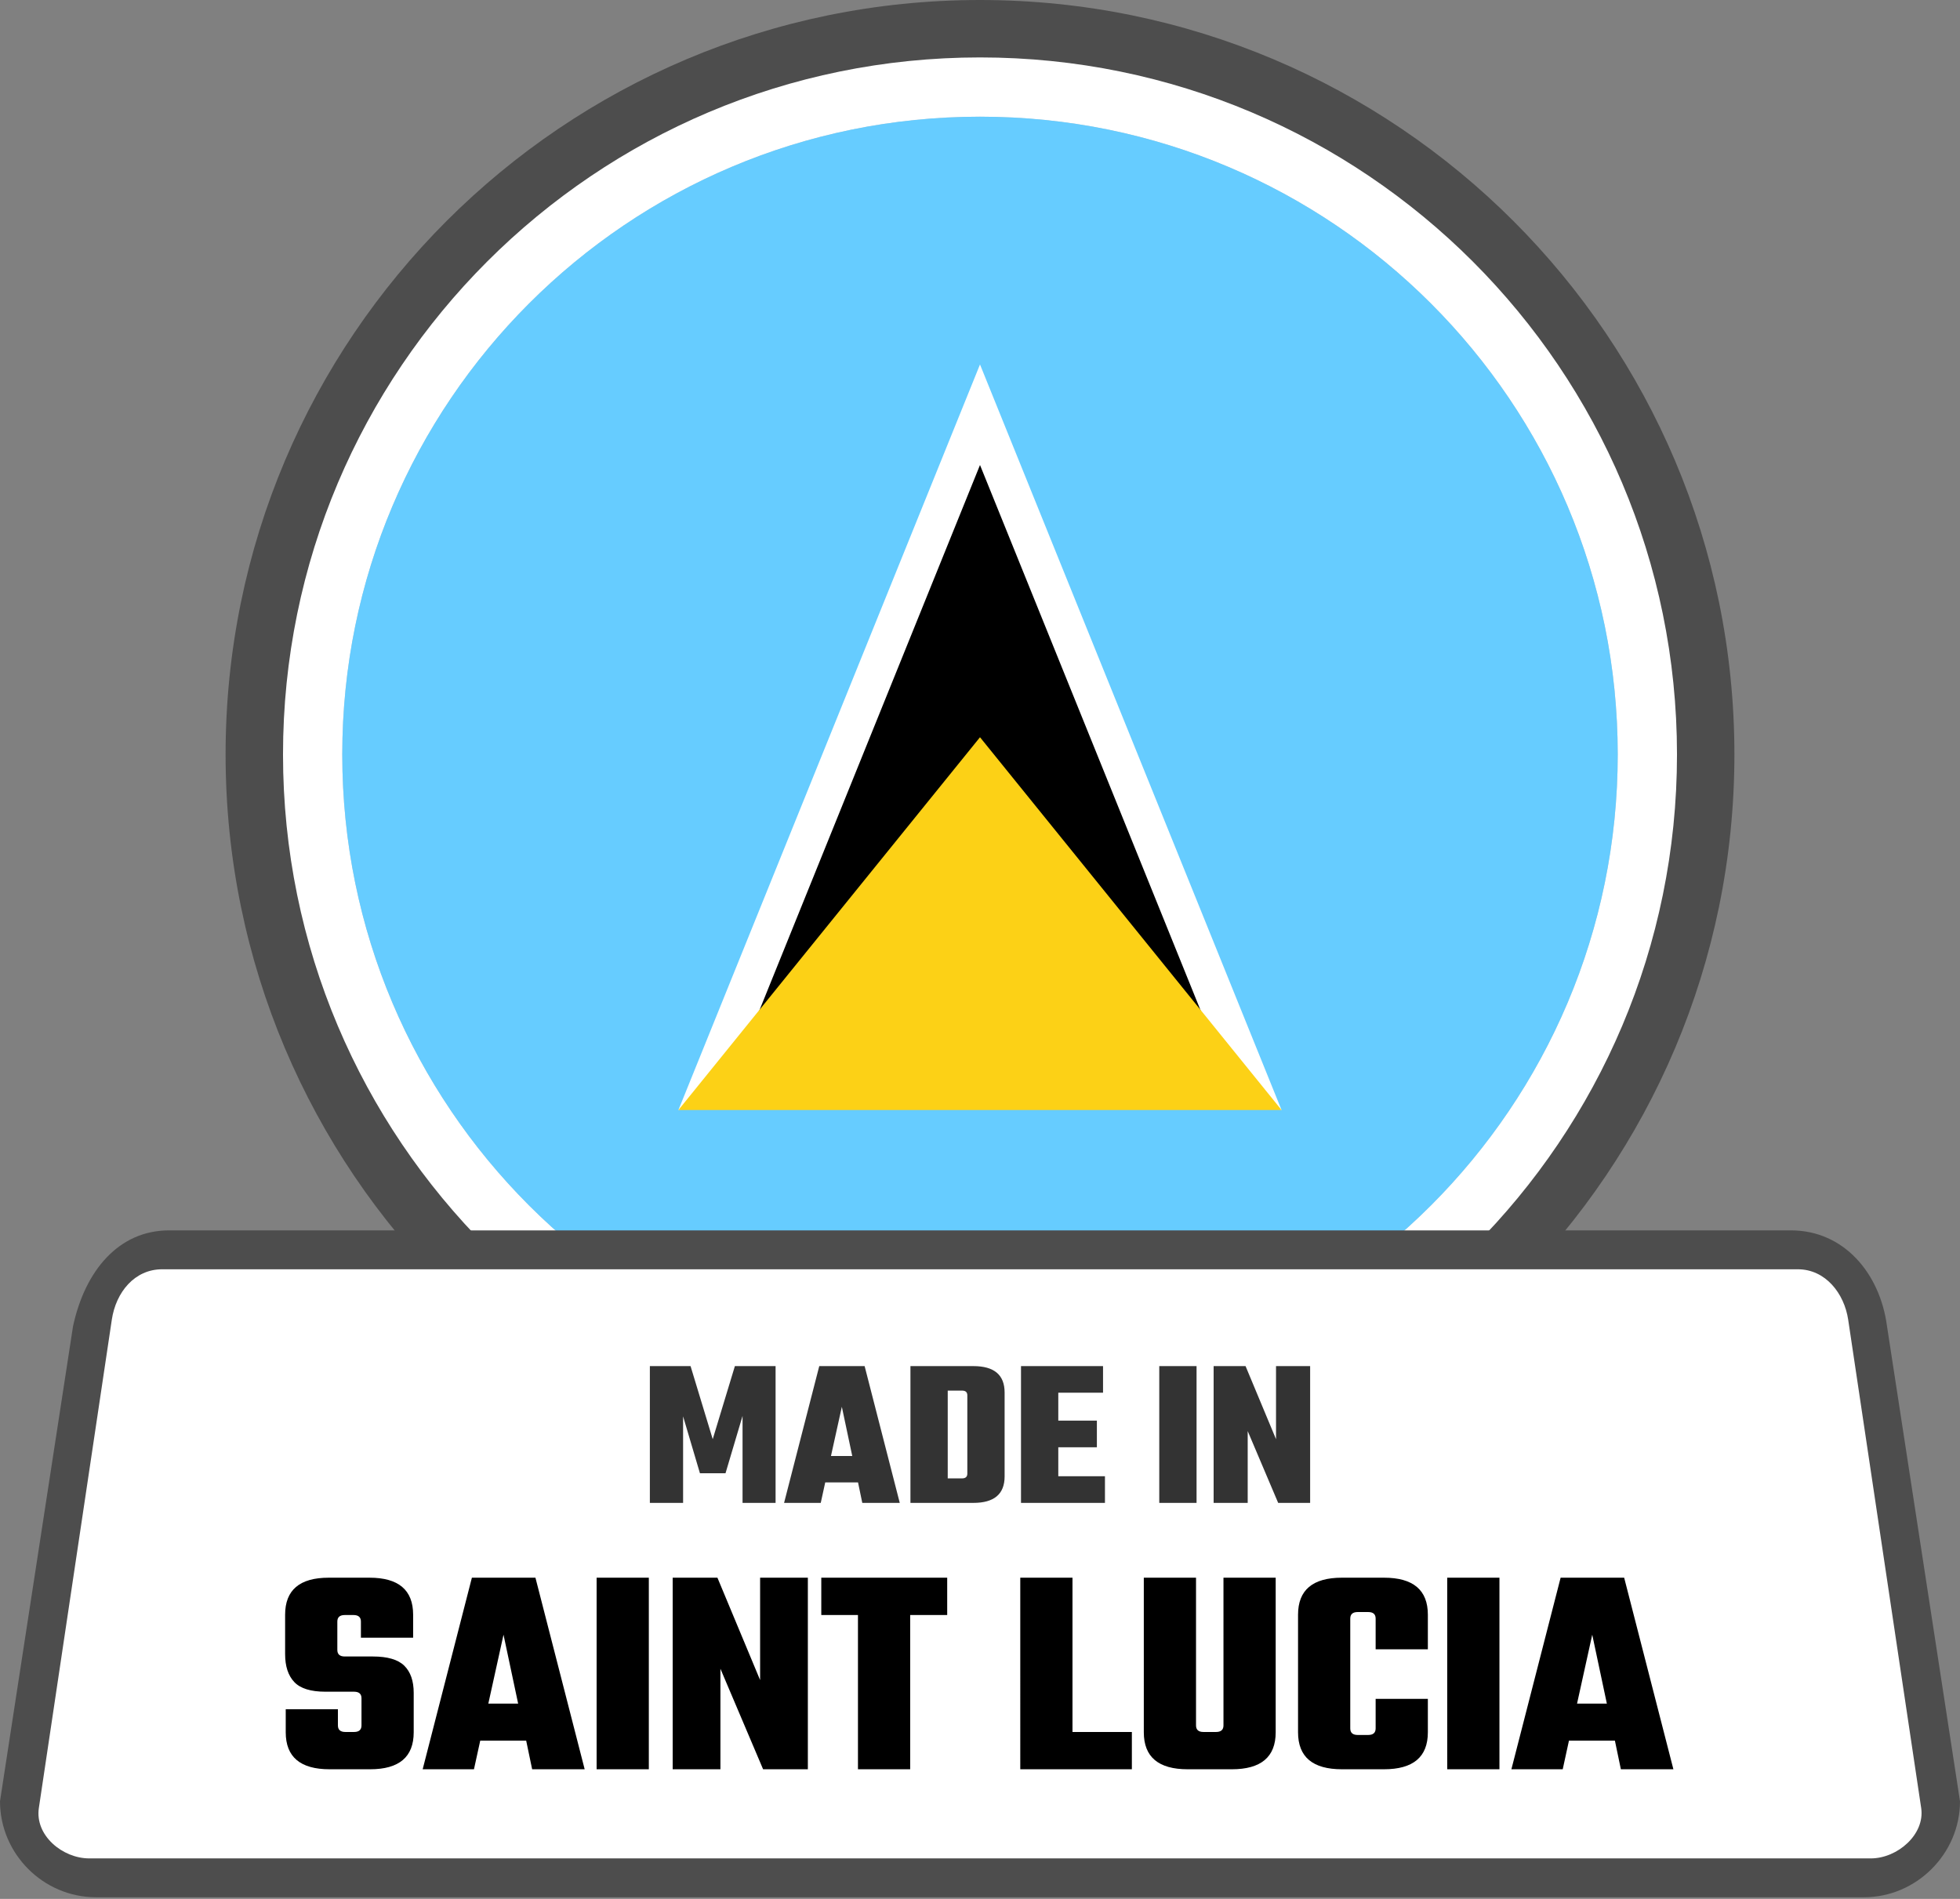<svg viewBox="0 0 512 496" xmlns="http://www.w3.org/2000/svg" fill-rule="evenodd" clip-rule="evenodd" stroke-linejoin="round" stroke-miterlimit="2"><rect x="0" y="0" width="512" height="496" fill="#808080" stroke="none"/><g fill-rule="nonzero"><path d="M256 0c54.41 0 103.68 22.07 139.34 57.73s57.73 84.93 57.73 139.34S431 300.76 395.34 336.42 310.41 394.14 256 394.14s-103.69-22.06-139.35-57.72-57.72-84.94-57.72-139.35S80.99 93.39 116.65 57.73 201.59 0 256 0z" fill="#4d4d4d"/><path d="M256 15c50.28 0 95.8 20.38 128.75 53.33 32.94 32.95 53.32 78.46 53.32 128.74 0 50.28-20.38 95.8-53.32 128.75-32.95 32.95-78.47 53.33-128.75 53.33s-95.8-20.38-128.75-53.33c-32.94-32.95-53.32-78.47-53.32-128.75s20.38-95.79 53.32-128.74C160.2 35.38 205.72 15 256 15z" fill="#fff"/><path d="M256 30.48c92.01 0 166.59 74.58 166.59 166.59S348.01 363.66 256 363.66 89.41 289.08 89.41 197.07 163.99 30.48 256 30.48z" fill="#ccc"/><path d="M256 30.48c92 0 166.59 74.58 166.59 166.59S348 363.66 256 363.66c-92.01 0-166.59-74.58-166.59-166.59S163.99 30.48 256 30.48z" fill="#6cf"/><path d="M256 95.2l78.77 194.74-78.77-18.6-78.78 18.6L256 95.2z" fill="#fff"/><path d="M256 121.46l60.63 149.88H195.37L256 121.46z"/><path d="M256 192.57l78.77 97.37H177.22L256 192.57z" fill="#fcd116"/></g><path d="M256 330.06l-12.2 37.55 31.94-23.21h-39.48l31.94 23.21-12.2-37.55z" fill="#fcd116" fill-rule="nonzero"/><path d="M256 330.06l-12.2 37.55 31.94-23.21h-39.48l23.31 16.94c1.89-.98 3.76-2 5.6-3.05L256 330.06z" fill="#fcd116" fill-rule="nonzero"/><path d="M44.13 321.38h423.73c13.71 0 23.25 11.09 25.08 25.08L512 470.49c0 13.71-11.37 25.08-25.07 25.08H25.07C11.32 495.57 0 484.24 0 470.49l19.07-124.03c3.13-14.6 11.98-25.07 25.06-25.08z" fill="#4d4d4d" fill-rule="nonzero"/><path d="M42.37 331.54h427.26c7.23 0 12.13 6.29 13.16 13.16l19.07 127.56c1.03 6.88-6.19 13.16-13.16 13.16H23.31c-6.97 0-14.23-6-13.16-13.16L29.21 344.7c1.07-7.16 5.94-13.16 13.16-13.16z" fill="#fff"/><path d="M178.44 392.56h-8.68v-35.73h10.63l5.79 19.09 5.79-19.09h10.63v35.73h-8.63v-22.71l-4.45 14.97h-6.68l-4.4-14.86v22.6zm46.81 0l-1.11-5.35h-8.57l-1.17 5.35h-9.58l9.19-35.73h11.85l9.18 35.73h-9.79zm-8.18-12.25h5.56l-2.72-12.85-2.84 12.85zm20.76-23.48h16.42c5.45 0 8.18 2.29 8.18 6.9v21.92c0 4.61-2.73 6.91-8.18 6.91h-16.42v-35.73zm14.86 28.1v-20.48c0-.82-.47-1.22-1.39-1.22h-3.73v22.93h3.73c.92 0 1.39-.41 1.39-1.23zm23.76.67h12.19v6.96h-21.93v-35.73h21.43v6.95h-11.69v7.29h10.08v6.96h-10.08v7.57zm26.38-28.77h9.74v35.73h-9.74v-35.73zm30.5 0h8.91v35.73h-8.35l-7.96-18.76v18.76h-8.9v-35.73h8.34l7.96 19.09v-19.09z" fill="#333" fill-rule="nonzero"/><path d="M94.43 450.68v-7.09c0-1.14-.65-1.71-1.95-1.71H85c-3.84 0-6.56-.85-8.14-2.54-1.59-1.69-2.38-4.11-2.38-7.28v-10.29c0-6.44 3.79-9.67 11.38-9.67h10.68c7.58 0 11.38 3.23 11.38 9.67v6H94.28v-4.21c0-1.14-.65-1.71-1.95-1.71h-2.26c-1.3 0-1.95.57-1.95 1.71v7.4c0 1.15.65 1.72 1.95 1.72h7.32c3.85 0 6.59.8 8.23 2.42 1.63 1.61 2.45 3.97 2.45 7.09v10.29c0 6.44-3.79 9.66-11.38 9.66h-10.6c-7.64 0-11.45-3.22-11.45-9.66v-6.01h13.63v4.21c0 1.15.65 1.72 1.95 1.72h2.26c1.3 0 1.95-.57 1.95-1.72zm44.58 11.46l-1.56-7.48h-12l-1.64 7.48h-13.4l12.86-50.04h16.6l12.86 50.04h-13.72zm-11.45-17.15h7.79l-3.82-18-3.97 18zm28.29-32.89h13.64v50.04h-13.64V412.1zm42.71 0h12.47v50.04h-11.69l-11.15-26.26v26.26h-12.47V412.1h11.69l11.15 26.74V412.1zm48.87 0v9.75h-9.67v40.29h-13.64v-40.29h-9.58v-9.75h32.89zm32.73 40.3h15.51v9.74h-29.15V412.1h13.64v40.3zm39.44-40.3h13.64v40.38c0 6.44-3.82 9.66-11.46 9.66h-11.53c-7.64 0-11.46-3.22-11.46-9.66V412.1h13.64v38.58c0 1.15.65 1.72 1.95 1.72h3.27c1.3 0 1.95-.57 1.95-1.72V412.1zm53.39 18.71h-13.64v-8.03c0-1.14-.65-1.71-1.95-1.71h-2.73c-1.3 0-1.95.57-1.95 1.71v28.68c0 1.15.65 1.72 1.95 1.72h2.73c1.3 0 1.95-.57 1.95-1.72v-7.71h13.64v8.73c0 6.44-3.82 9.66-11.46 9.66h-10.99c-7.64 0-11.46-3.22-11.46-9.66v-30.71c0-6.44 3.82-9.67 11.46-9.67h10.99c7.64 0 11.46 3.23 11.46 9.67v9.04zm5.06-18.71h13.64v50.04h-13.64V412.1zm45.36 50.04l-1.56-7.48h-12l-1.63 7.48h-13.41l12.86-50.04h16.6l12.86 50.04h-13.72zm-11.45-17.15h7.79l-3.82-18-3.97 18z" fill-rule="nonzero"/></svg>